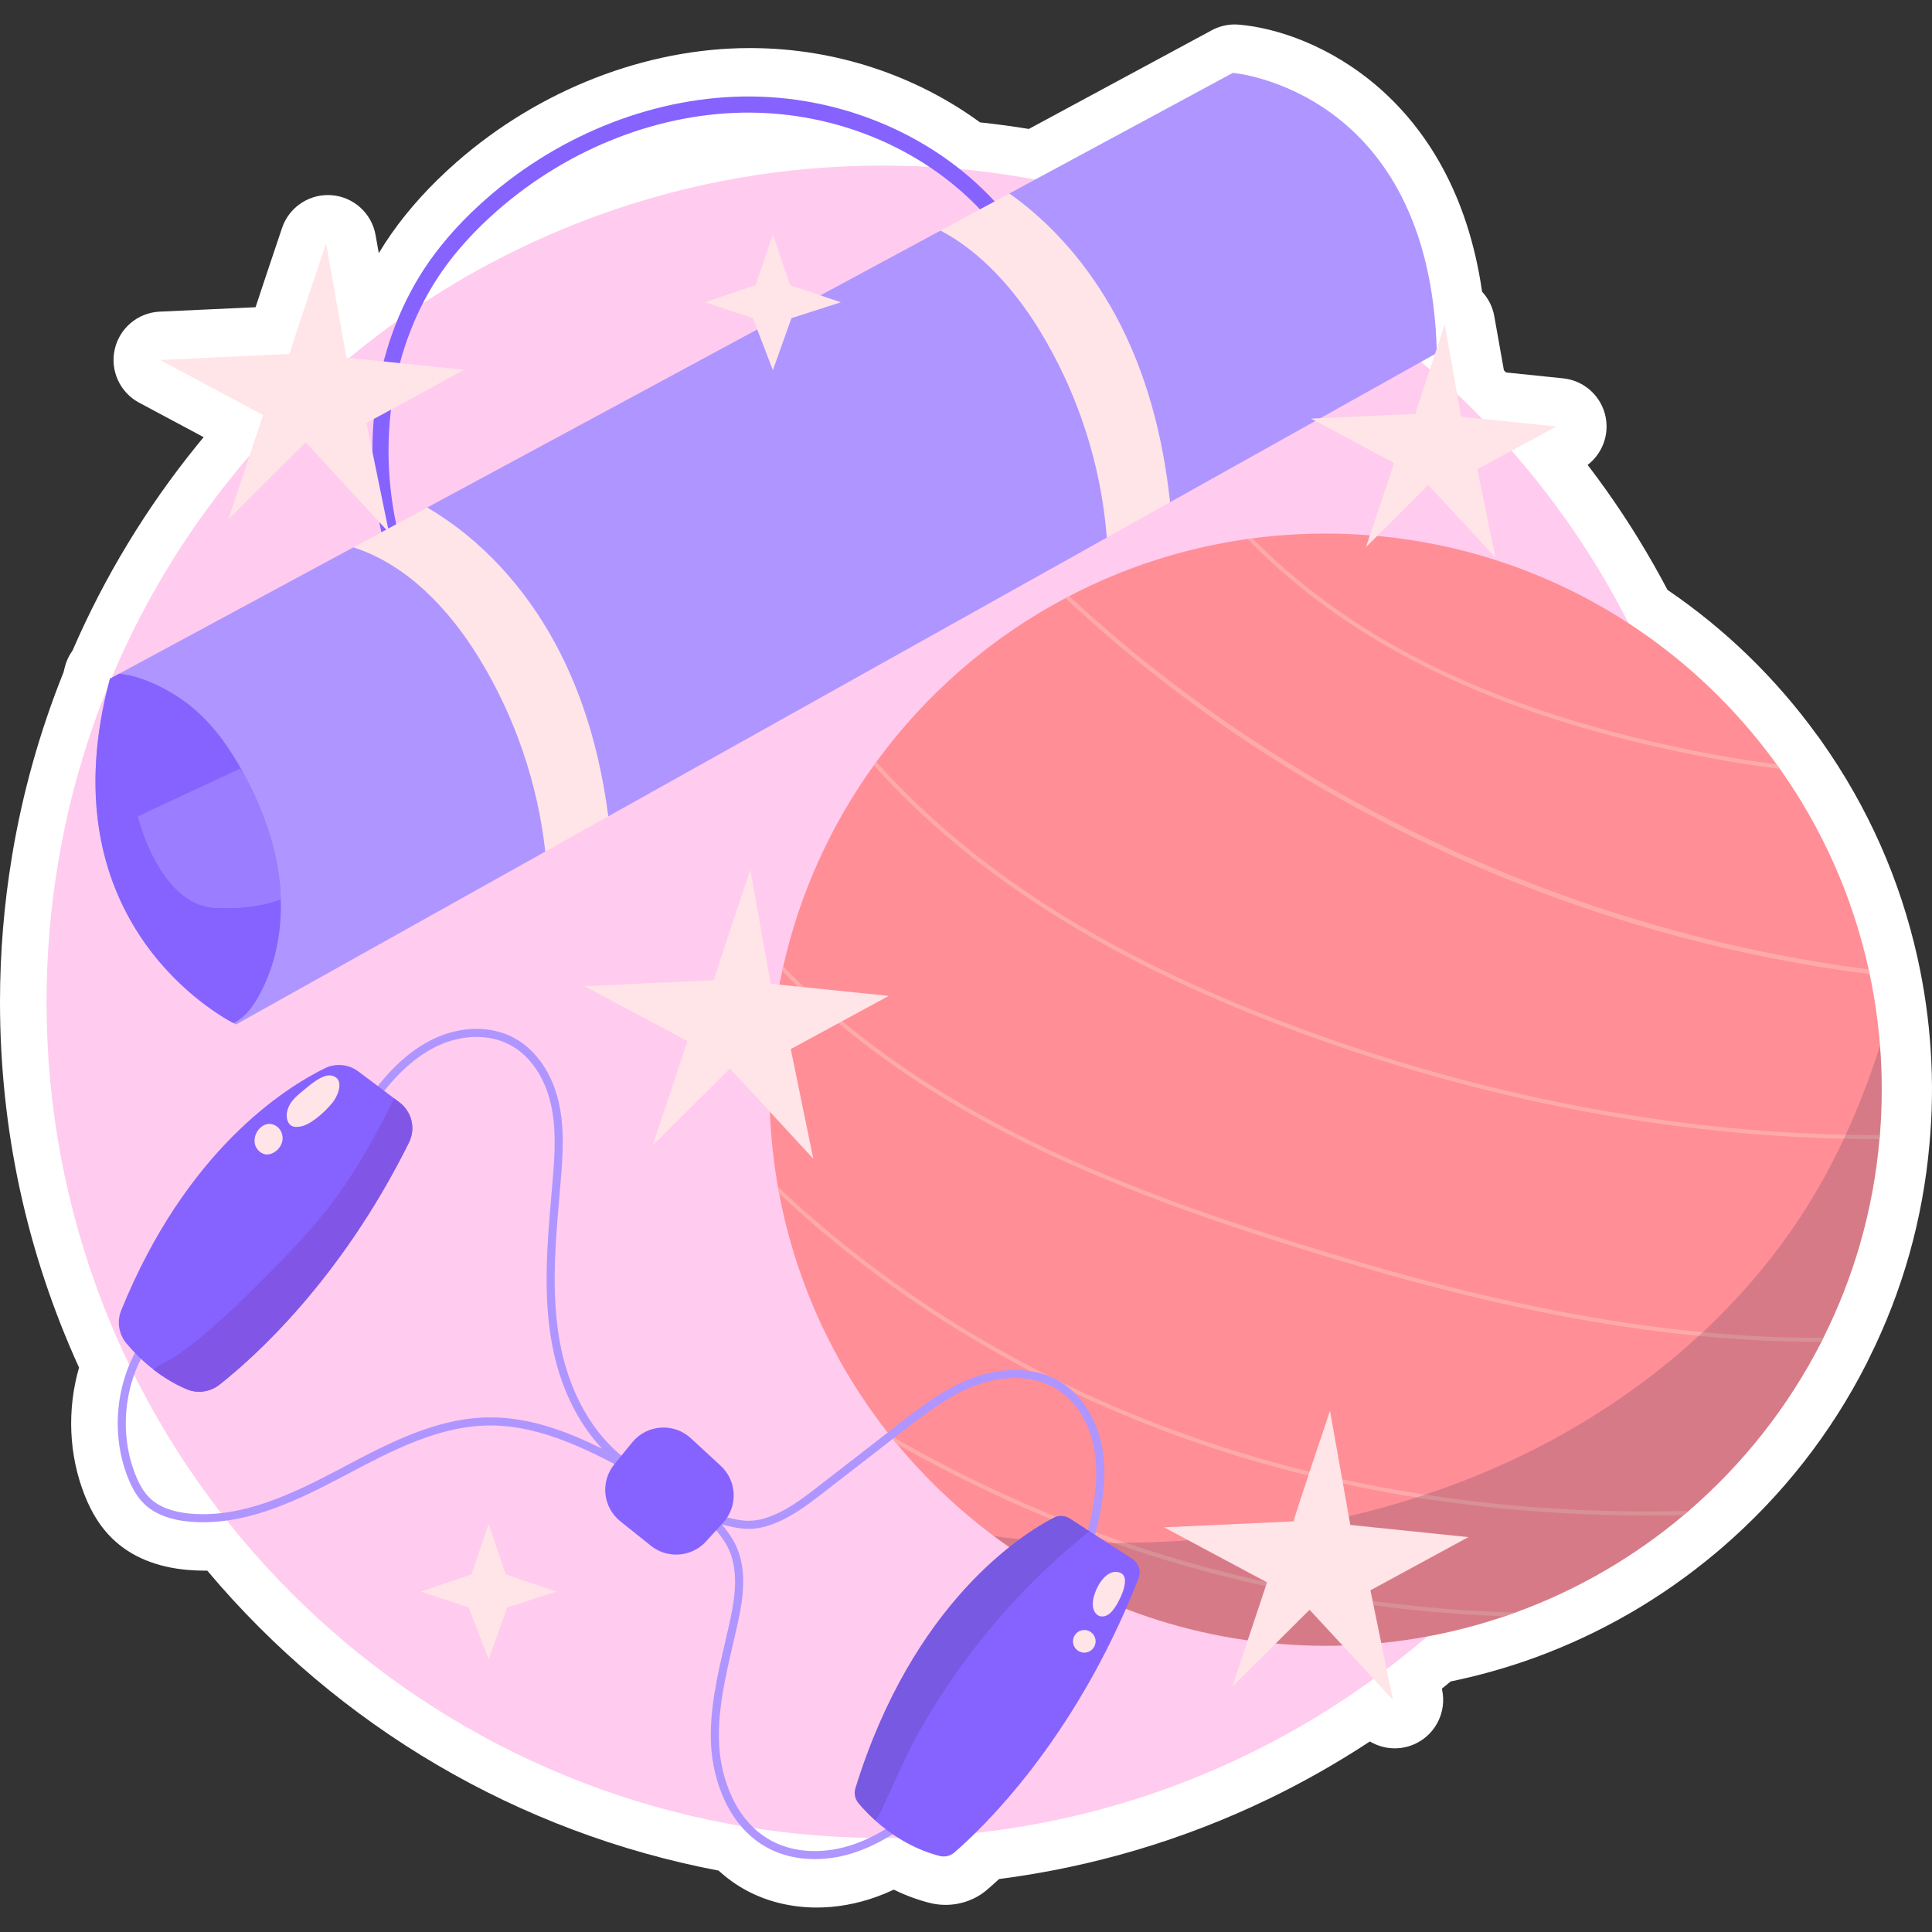 <?xml version="1.0" encoding="UTF-8"?>
<!-- Generator: Adobe Illustrator 25.2.3, SVG Export Plug-In . SVG Version: 6.00 Build 0)  -->
<svg xmlns="http://www.w3.org/2000/svg" xmlns:xlink="http://www.w3.org/1999/xlink" version="1.1" id="Capa_1" x="0px" y="0px" viewBox="0 0 512.005 512.005" style="enable-background:new 0 0 512.005 512.005;" xml:space="preserve" width="512" height="512">
<rect x="0" y="0" width="512.005" height="512.005" fill="#333333" stroke="none"/>
<g>
	<g>
		<path style="fill:#FFFFFF;" d="M216.408,505.521c-6.696,0-13.152-1.578-18.669-4.568c-2.617-1.417-5.057-3.165-7.291-5.217    c-52.973-10.059-100.721-38.087-135.518-79.495c-0.198,0.002-0.395,0.004-0.592,0.004c-1.501,0-3.01-0.063-4.487-0.188    c-8.321-0.695-15.063-3.474-20.029-8.259c-3.071-2.96-5.489-6.741-7.393-11.56c-4.208-10.65-4.691-22.688-1.482-33.817    C7.044,331.893,0,299.311,0,265.49c0-12.952,1.073-25.944,3.189-38.623c0.013-0.094,0.027-0.184,0.043-0.275    c2.75-16.516,7.327-32.809,13.61-48.45c0.119-0.507,0.241-1.015,0.381-1.537c0.406-1.516,1.086-2.939,2-4.201    c8.477-19.581,19.597-37.911,33.072-54.513c0.553-0.683,1.111-1.361,1.672-2.038l-17.098-9.138    c-5.092-2.722-7.737-8.512-6.464-14.142c1.274-5.633,6.153-9.719,11.92-9.984l25.4-1.171c1.493-4.536,3.709-11.174,7.018-20.994    c1.767-5.248,6.683-8.733,12.15-8.733c0.318,0,0.638,0.013,0.959,0.035c5.843,0.437,10.648,4.775,11.675,10.545l0.857,4.815    c1.081-1.802,2.219-3.551,3.409-5.245c4.613-6.564,10.383-12.902,17.152-18.838c21.93-19.233,50.27-30.265,77.752-30.265    l1.065,0.006c21.674,0.193,42.812,7.156,59.952,19.684c4.478,0.476,8.813,1.063,12.94,1.747l48.478-26.155    c1.877-1.013,3.97-1.539,6.091-1.539c0.358,0,0.717,0.015,1.076,0.045c20.066,1.69,56.994,18.887,64.471,70.775    c1.637,1.76,2.787,3.988,3.232,6.483l2.551,14.337c0.199,0.194,0.398,0.39,0.596,0.587l15.101,1.555    c5.594,0.578,10.16,4.731,11.263,10.245c0.969,4.85-0.938,9.756-4.772,12.693c1.728,2.257,3.403,4.528,5.022,6.812    c5.882,8.286,11.307,17.126,16.149,26.316c15.375,10.474,28.687,23.397,39.608,38.462c0.426,0.541,0.82,1.094,1.205,1.653    c12.313,17.429,20.881,36.776,25.466,57.507c3.567,16.104,4.686,32.884,3.127,49.419c-1.762,19.815-7.141,38.851-15.988,56.59    c-0.183,0.405-0.38,0.81-0.578,1.201c-0.014,0.027-0.104,0.209-0.119,0.236c-9.449,18.554-22.28,34.915-38.138,48.634    c-0.531,0.474-1.061,0.927-1.614,1.376c-14.471,12.167-30.766,21.585-48.435,27.996c-0.113,0.04-0.227,0.079-0.34,0.117    c-0.887,0.326-1.777,0.635-2.685,0.946c-0.147,0.05-0.296,0.098-0.445,0.142c-5.961,2.006-12.179,3.685-18.531,4.998    c-0.773,0.645-1.55,1.286-2.331,1.921l0.081,0.397c1.157,5.641-1.585,11.359-6.707,13.99c-1.858,0.954-3.864,1.415-5.854,1.415    c-2.308,0-4.593-0.622-6.596-1.822c-8.682,5.712-17.723,10.837-26.983,15.299c-22.495,10.842-46.458,17.954-71.285,21.161    c-1.261,1.165-2.304,2.082-3.076,2.741c-2.954,2.606-6.951,4.107-11.113,4.107c-1.482,0-2.963-0.192-4.402-0.568    c-3.163-0.825-6.28-1.986-9.314-3.468c-1.539,0.724-3.065,1.357-4.598,1.908C227.034,504.57,221.7,505.521,216.408,505.521z"/>
	</g>
	<g>
		<g>
			<path style="fill:#FFCBEE;" d="M455.558,265.49c0,87.972-51.266,163.973-125.555,199.76     c-29.053,14.003-61.656,21.849-96.054,21.849c-10.561,0-20.951-0.748-31.105-2.181C95.182,469.804,12.34,377.32,12.34,265.49     c0-12.528,1.048-24.82,3.057-36.771c0-0.021,0-0.021,0-0.021c6.414-38.524,22.789-73.67,46.37-102.724     c23.131-28.519,53.254-51.201,87.737-65.397c3.292-1.389,6.649-2.672,10.027-3.869c23.26-8.316,48.315-12.827,74.418-12.827     c12.635,0,25.055,1.048,37.134,3.121c2.117,0.342,4.212,0.727,6.307,1.154c56.503,11.224,105.289,43.954,137.421,89.276     c22.447,31.619,36.792,69.394,40.042,110.291C455.323,253.582,455.558,259.504,455.558,265.49z"/>
		</g>
		<g>
			<g>
				<g>
					<path style="fill:#FF8E97;" d="M498.685,288.77c0,4.04-0.171,8.059-0.492,12.036c-0.021,0.342-0.043,0.705-0.107,1.069       c-1.625,18.77-6.798,36.557-14.858,52.634c-0.15,0.363-0.342,0.727-0.513,1.069c-8.744,17.167-20.758,32.367-35.189,44.831       c-0.427,0.385-0.855,0.748-1.304,1.112c-13.126,11.053-28.198,19.861-44.638,25.825h-0.021       c-0.919,0.342-1.839,0.663-2.779,0.984h-0.022c-14.901,5.066-30.849,7.824-47.46,7.824c-32.966,0-63.409-10.817-87.951-29.096       c-9.492-7.098-18.107-15.286-25.654-24.393l-0.022-0.022c-0.641-0.77-1.283-1.561-1.903-2.33       c-14.516-18.321-24.799-40.17-29.288-64.05c-0.107-0.577-0.214-1.154-0.321-1.732c-1.475-8.38-2.245-16.974-2.245-25.761       c0-10.796,1.154-21.314,3.378-31.426c0.064-0.427,0.171-0.834,0.278-1.24c4.404-19.519,12.699-37.562,24.008-53.296       c0.214-0.299,0.427-0.577,0.641-0.876c13.148-18.001,30.293-32.923,50.133-43.42c0.342-0.192,0.663-0.385,1.005-0.535       c14.516-7.568,30.421-12.763,47.268-15.136c0.428-0.064,0.855-0.107,1.283-0.171c6.349-0.834,12.806-1.261,19.39-1.261       c49.213,0,92.783,24.115,119.527,61.164c0.321,0.385,0.599,0.791,0.876,1.197c11.117,15.713,19.24,33.692,23.516,53.147       c0.107,0.406,0.193,0.812,0.257,1.219c1.326,6.2,2.245,12.549,2.758,19.027C498.536,280.989,498.685,284.858,498.685,288.77z"/>
				</g>
				<g>
					<g>
						<g>
							<path style="fill:#FFAAAA;" d="M471.706,203.77c-8.658-1.069-17.765-2.63-27.429-4.682         c-31.084-6.627-56.717-16.034-78.352-28.775c-13.404-7.91-25.291-17.167-35.296-27.471c0.428-0.064,0.855-0.107,1.283-0.171         c9.877,10.005,21.464,19.005,34.548,26.723c21.528,12.677,47.054,22.041,78.031,28.647         c9.257,1.967,18.001,3.463,26.338,4.532C471.15,202.957,471.428,203.363,471.706,203.77z"/>
						</g>
					</g>
					<g>
						<g>
							<path style="fill:#FFAAAA;" d="M495.479,258.135c-34.163-4.319-68.09-13.383-100.393-26.937         c-41.902-17.573-80.34-42.415-112.728-72.687c0.342-0.192,0.663-0.385,1.005-0.535c57.7,53.681,133.508,88.849,211.86,98.939         C495.329,257.323,495.415,257.729,495.479,258.135z"/>
						</g>
					</g>
					<g>
						<g>
							<path style="fill:#FFAAAA;" d="M498.194,300.807c-0.021,0.342-0.043,0.705-0.107,1.069h-0.406         c-3.014,0-6.007-0.043-9.022-0.107c-47.396-1.048-96.096-10.454-143.599-27.899c-32.645-11.972-59.304-25.782-81.516-42.18         c-11.908-8.808-22.64-18.514-31.961-28.882c0.214-0.299,0.427-0.577,0.641-0.876c9.321,10.39,20.053,20.096,31.961,28.903         c22.127,16.333,48.7,30.08,81.238,42.03c47.546,17.466,96.31,26.83,143.727,27.856         C492.165,300.785,495.179,300.807,498.194,300.807z"/>
						</g>
					</g>
					<g>
						<g>
							<path style="fill:#FFAAAA;" d="M483.229,354.509c-0.15,0.363-0.342,0.727-0.513,1.069h-1.668         c-10.347,0-20.651-0.556-30.849-1.561c-38.267-3.677-74.867-13.532-106.229-23.345         c-29.652-9.278-64.135-21.336-95.134-40.427c-15.82-9.727-29.78-20.801-41.538-32.902c0.064-0.427,0.171-0.834,0.278-1.24         c11.801,12.229,25.868,23.431,41.816,33.243c30.892,19.005,65.311,31.042,94.899,40.298         c31.555,9.855,68.454,19.797,106.978,23.409C461.829,354.06,472.497,354.595,483.229,354.509z"/>
						</g>
					</g>
					<g>
						<g>
							<path style="fill:#FFAAAA;" d="M447.527,400.409c-0.427,0.385-0.855,0.748-1.304,1.112c-3.228,0.064-6.456,0.107-9.663,0.107         c-20.823,0-41.26-1.603-61.142-4.789c-19.86-3.185-39.165-7.953-57.679-14.302c-42.415-14.537-80.404-37.327-111.254-66.273         c-0.107-0.577-0.214-1.154-0.321-1.732c30.935,29.289,69.181,52.356,111.938,67c19.091,6.542,39.016,11.416,59.56,14.559         C400.323,399.618,423.711,401.05,447.527,400.409z"/>
						</g>
					</g>
					<g>
						<g>
							<path style="fill:#FFAAAA;" d="M401.563,427.345c-0.919,0.342-1.839,0.663-2.779,0.984h-0.022         c-32.645-1.112-65.119-6.777-96.267-16.932c-2.458-0.791-4.896-1.625-7.333-2.48c-19.925-7.012-39.165-15.82-57.465-26.253         l-0.022-0.022c-0.641-0.77-1.283-1.561-1.903-2.33c19.839,11.544,40.812,21.122,62.596,28.562         c1.497,0.513,2.972,1.005,4.468,1.497C334.755,420.761,368.084,426.469,401.563,427.345z"/>
						</g>
					</g>
				</g>
			</g>
			<g style="opacity:0.19;">
				<path style="fill:#2C2441;" d="M498.685,288.77c0,4.04-0.171,8.059-0.492,12.036c-0.021,0.342-0.043,0.705-0.107,1.069      c-1.625,18.77-6.798,36.557-14.858,52.634c-0.15,0.363-0.342,0.727-0.513,1.069c-8.744,17.167-20.758,32.367-35.189,44.831      c-0.427,0.385-0.855,0.748-1.304,1.112c-13.126,11.053-28.198,19.861-44.638,25.825h-0.021      c-0.919,0.342-1.839,0.663-2.779,0.984h-0.022c-14.901,5.066-30.849,7.824-47.46,7.824c-32.966,0-63.409-10.817-87.951-29.096      c6.798,1.005,13.682,1.475,20.545,1.689c3.741,0.128,7.504,0.171,11.266,0.171c1.069,0,2.138-0.021,3.207-0.043      c26.124-0.342,52.27-4.062,77.048-12.036c0.77-0.235,1.518-0.492,2.245-0.748c6.478-2.138,12.827-4.575,19.07-7.333      c19.518-8.594,37.797-20.309,53.467-34.74c0.363-0.299,0.706-0.641,1.069-0.962c12.186-11.416,22.768-24.457,31.041-38.994      c2.288-4.019,4.404-8.124,6.35-12.293c0.171-0.342,0.321-0.706,0.492-1.048c3.506-7.654,6.499-15.521,9.086-23.559      C498.536,280.989,498.685,284.858,498.685,288.77z"/>
			</g>
		</g>
		<g>
			<g>
				<path style="fill:#8662FF;" d="M101.833,144.202c-6.838-26.554-2.365-54.587,11.968-74.986      c4.025-5.728,9.109-11.303,15.113-16.568c19.874-17.429,45.436-27.288,70.229-27.079c26.576,0.239,51.916,12.07,67.787,31.647      l-3.322,2.692c-15.076-18.597-39.189-29.837-64.504-30.063c-23.803-0.213-48.277,9.27-67.372,26.017      c-5.748,5.041-10.605,10.362-14.433,15.812c-13.622,19.388-17.856,46.102-11.326,71.46L101.833,144.202z"/>
			</g>
			<g>
				<g>
					<path style="fill:#AF95FF;" d="M380.779,93.558l-70.699,39.529l-8.59-0.223l-8.171,9.608l-132.119,73.863l-8.945,0.93       l-7.752,8.412l-81.944,45.814c0,0-0.257-0.128-0.705-0.363c-6.114-3.249-49.491-28.711-32.73-91.2l0.128-0.128l2.33-1.261       l62.062-33.479l13.346-3.65l6.237-6.911l136.031-73.392l12.153-2.506l6.083-7.329l59.24-31.961       C326.734,19.31,379.133,23.693,380.779,93.558z"/>
				</g>
				<g>
					<path style="fill:#8662FF;" d="M68.547,264.008c-1.539,2.758-3.485,5.452-6.285,6.927c-0.128,0.064-0.278,0.128-0.406,0.192       c-6.114-3.249-49.491-28.711-32.73-91.2l0.128-0.128l2.33-1.261c6.926,0.62,14.901,5.238,19.198,8.787       c5.666,4.66,10.005,10.753,13.533,17.21c0.299,0.534,0.599,1.069,0.877,1.603c4.682,8.915,8.102,18.6,9.021,28.647       c0.107,1.176,0.171,2.352,0.193,3.528C74.703,247.205,72.886,256.226,68.547,264.008z"/>
				</g>
				<g>
					<path style="fill:#FFE4E8;" d="M161.201,216.334l-16.697,9.342c-2.01-18.108-8.038-35.766-17.552-51.287       c-7.888-12.891-19.134-24.82-33.307-29.331l19.582-10.561c14.388,8.402,25.997,21.357,33.949,36.066       C154.83,184.716,159.127,200.386,161.201,216.334z"/>
				</g>
				<g>
					<path style="fill:#FFE4E8;" d="M310.08,133.087l-16.761,9.385c-1.518-19.412-7.718-38.46-17.894-55.05       c-6.542-10.625-15.328-20.609-26.167-26.317l18.236-9.834c11.715,8.273,21.293,19.647,28.155,32.324       C303.881,98.817,308.242,115.856,310.08,133.087z"/>
				</g>
				<g>
					<g>
						<path style="fill:#AF95FF;" d="M74.404,238.311c-3.528,1.347-9.385,2.758-17.659,2.245c-14.559-0.898-20.203-24.2-20.203-24.2        l26.916-12.549l0.855,0.727c0.299,0.534,0.599,1.069,0.877,1.603c4.682,8.915,8.102,18.6,9.021,28.647        C74.319,235.96,74.383,237.136,74.404,238.311z"/>
					</g>
					<g style="opacity:0.48;">
						<path style="fill:#8662FF;" d="M74.404,238.311c-3.528,1.347-9.385,2.758-17.659,2.245c-14.559-0.898-20.203-24.2-20.203-24.2        l26.916-12.549l0.855,0.727c0.299,0.534,0.599,1.069,0.877,1.603c4.682,8.915,8.102,18.6,9.021,28.647        C74.319,235.96,74.383,237.136,74.404,238.311z"/>
					</g>
				</g>
			</g>
		</g>
		<g>
			<g>
				<g>
					<path style="fill:#AF95FF;" d="M53.85,403.419c-1.134,0-2.27-0.046-3.412-0.142c-5.313-0.445-9.419-2.032-12.206-4.717       c-1.744-1.68-3.13-3.916-4.361-7.036c-4.407-11.154-3.303-24.468,2.88-34.744l1.831,1.101       c-5.847,9.719-6.89,22.31-2.724,32.857c1.116,2.826,2.341,4.821,3.858,6.283c2.423,2.334,6.089,3.722,10.9,4.126       c13.565,1.129,26.808-5.173,39.214-11.729l0.886-0.469c12.304-6.507,25.027-13.237,38.995-13.318       c10.722-0.083,20.656,3.762,29.872,8.295c-6.694-7.087-11.426-16.992-13.431-28.488c-2.249-12.897-1.105-26.173,0.001-39.012       l0.29-3.386c0.618-7.329,1.011-13.917-0.427-20.326c-1.626-7.25-5.594-13.017-10.888-15.824       c-5.55-2.939-12.829-2.777-19.468,0.434c-5.356,2.59-10.358,7.057-15.289,13.656l-1.713-1.28       c5.142-6.88,10.398-11.557,16.071-14.3c7.253-3.509,15.253-3.656,21.401-0.399c5.846,3.1,10.209,9.385,11.972,17.245       c1.505,6.706,1.104,13.466,0.471,20.974l-0.29,3.39c-1.094,12.703-2.227,25.839-0.026,38.462       c2.682,15.381,10.384,27.762,21.132,33.969l-1.04,1.867c-11.477-6.161-24.477-13.139-38.382-13.139c-0.082,0-0.162,0-0.242,0       c-13.446,0.079-25.933,6.684-38.008,13.071l-0.887,0.469C79.168,397.472,66.758,403.418,53.85,403.419z"/>
				</g>
				<g>
					<path style="fill:#8662FF;" d="M108.375,302.789c-18.193,36.643-41.261,57.123-50.239,64.178       c-2.458,1.924-5.772,2.416-8.637,1.197c-3.399-1.432-6.328-3.292-8.829-5.216c-1.539-1.197-2.907-2.437-4.105-3.613       c-1.176-1.155-2.202-2.288-3.057-3.314c-2.052-2.459-2.587-5.836-1.368-8.808c17.167-42.265,43.206-58.833,53.959-64.114       c2.886-1.411,6.307-1.069,8.872,0.855l6.007,4.511l3.485,2.629l1.39,1.048C109.144,294.622,110.213,299.09,108.375,302.789z"/>
				</g>
				<g>
					<path style="fill:#AF95FF;" d="M215.92,492.695c-4.541,0-8.85-1.011-12.557-3.021c-10.309-5.585-14.471-17.815-14.927-27.398       c-0.437-9.15,1.671-18.21,3.711-26.972c0.34-1.463,0.68-2.924,1.008-4.384c1.318-5.862,2.472-12.069,0.891-17.846l0,0       c-1.096-3.998-3.601-6.841-6.255-9.849l-0.4-0.456c-0.307-0.349-0.354-0.857-0.115-1.255c0.239-0.4,0.712-0.597,1.161-0.491       c0.996,0.233,1.948,0.491,2.876,0.741c3.774,1.019,7.038,1.898,11.253,0.637c5.457-1.634,10.083-5.221,14.558-8.691       l20.901-16.209c6.077-4.71,12.36-9.582,19.784-12.36c8.335-3.116,17.016-2.722,23.225,1.06       c5.867,3.574,10.072,10.505,11.247,18.542c1.138,7.776-0.46,15.656-1.98,21.652c-6.845,27.031-21.979,52.247-42.613,71.002       c-5.034,4.575-11.885,10.211-20.252,13.22C223.579,492.005,219.671,492.695,215.92,492.695z M191.264,403.965       c2.08,2.482,3.893,5.076,4.844,8.545l0,0c1.711,6.251,0.51,12.754-0.868,18.88c-0.329,1.465-0.67,2.931-1.012,4.399       c-2.006,8.621-4.079,17.534-3.658,26.386c0.429,9.001,4.283,20.459,13.81,25.622c6.236,3.378,14.376,3.675,22.333,0.81       c8.012-2.88,14.649-8.348,19.537-12.789c20.328-18.475,35.236-43.316,41.979-69.946c1.471-5.804,3.02-13.415,1.938-20.816       c-1.086-7.416-4.914-13.781-10.245-17.026c-5.653-3.445-13.639-3.775-21.362-0.884c-7.12,2.663-13.273,7.433-19.224,12.047       L218.434,395.4c-4.413,3.422-9.416,7.301-15.254,9.05C198.587,405.821,194.999,404.968,191.264,403.965z"/>
				</g>
				<g>
					<path style="fill:#8662FF;" d="M162.8,388.069l4.747-5.821c3.893-4.775,11.007-5.278,15.534-1.099l7.917,7.308       c4.32,3.988,4.609,10.716,0.646,15.06l-4.555,4.992c-3.796,4.161-10.17,4.661-14.569,1.145l-8.108-6.479       C159.767,399.464,159.043,392.677,162.8,388.069z"/>
				</g>
				<g>
					<g>
						<path style="fill:#8662FF;" d="M301.743,418.254c-16.975,43.42-42.201,67-48.871,72.708c-1.069,0.941-2.544,1.24-3.934,0.877        c-7.376-1.924-13.126-5.922-17.017-9.407c-1.946-1.753-3.421-3.378-4.404-4.553c-0.941-1.112-1.24-2.63-0.812-3.998        c15.264-49.32,44.296-67.385,52.57-71.682c1.347-0.684,2.971-0.599,4.254,0.235l5.195,3.356l11.352,7.333        C301.764,414.213,302.469,416.372,301.743,418.254z"/>
					</g>
					<g>
						<g style="opacity:0.16;">
							<path style="fill:#2C2441;" d="M288.723,405.79c-6.05,4.81-11.78,10.026-17.167,15.585         c-10.924,11.309-20.395,24.029-28.092,37.754c-3.848,6.841-6.734,14.024-10.112,21.079c-0.449,0.919-0.919,1.667-1.432,2.223         c-1.946-1.753-3.421-3.378-4.404-4.553c-0.941-1.112-1.24-2.63-0.812-3.998c15.264-49.32,44.296-67.385,52.57-71.682         c1.347-0.684,2.971-0.599,4.254,0.235L288.723,405.79z"/>
						</g>
						<g>
							<g>
								<path style="fill:#FFE4E8;" d="M289.62,425.624c0.119,1.081,0.658,2.214,1.668,2.615c0.856,0.34,1.86,0.067,2.604-0.476          c0.744-0.543,1.279-1.32,1.784-2.09c1.306-1.992,4.866-9.128-0.104-9.094C292.082,416.604,289.301,422.716,289.62,425.624z"/>
							</g>
							<g>
								<path style="fill:#FFE4E8;" d="M290.352,434.971c0,1.658-1.344,3.002-3.002,3.002c-1.658,0-3.002-1.344-3.002-3.002          c0-1.658,1.344-3.002,3.002-3.002C289.008,431.969,290.352,433.313,290.352,434.971z"/>
							</g>
						</g>
					</g>
				</g>
			</g>
			<g>
				<path style="fill:#8156E7;" d="M108.375,302.789c-18.193,36.643-41.261,57.123-50.239,64.178      c-2.458,1.924-5.772,2.416-8.637,1.197c-3.399-1.432-6.328-3.292-8.829-5.216c1.604-1.368,4.105-2.352,5.559-3.335      c3.72-2.501,7.247-5.323,10.604-8.295c3.912-3.421,7.611-7.055,11.288-10.711c7.589-7.547,15.115-15.2,21.378-23.858      c5.836-8.017,10.518-16.782,14.965-25.654l1.39,1.048C109.144,294.622,110.213,299.09,108.375,302.789z"/>
			</g>
			<g>
				<g>
					<path style="fill:#FFE4E8;" d="M80.023,289.284c-1.128,0.904-2.226,1.88-3.011,3.094c-0.784,1.214-1.23,2.704-0.947,4.122       c0.147,0.739,0.525,1.474,1.18,1.846c0.426,0.242,0.93,0.31,1.419,0.303c1.779-0.026,3.413-0.965,4.841-2.025       c1.706-1.265,3.254-2.742,4.597-4.387c1.473-1.803,3.394-6.375-0.214-7.188C85.393,284.487,81.751,287.899,80.023,289.284z"/>
				</g>
				<g>
					<path style="fill:#FFE4E8;" d="M67.508,302.991c0.284,1.64,1.806,3.07,3.466,2.956c0.489-0.034,0.965-0.19,1.403-0.412       c1.263-0.638,2.238-1.865,2.47-3.261c0.232-1.396-0.33-2.921-1.475-3.752C70.349,296.328,66.965,299.86,67.508,302.991z"/>
				</g>
			</g>
		</g>
		<g>
			<g>
				<path style="fill:#FFE4E8;" d="M189.201,259.753c0.132-1.043,9.651-29.302,9.651-29.302l5.385,30.255l31.283,3.225      l-25.953,14.092l5.961,29.056l-22.091-23.894l-20.5,20.401l9.231-27.66l-27.298-14.591L189.201,259.753z"/>
			</g>
			<g>
				<path style="fill:#FFE4E8;" d="M76.759,93.82c0.132-1.043,9.651-29.302,9.651-29.302l5.385,30.255l31.283,3.225l-25.953,14.092      l5.961,29.056l-22.091-23.894l-20.5,20.401l9.231-27.66L42.429,95.403L76.759,93.82z"/>
			</g>
			<g>
				<path style="fill:#FFE4E8;" d="M375.105,109.656c0.107-0.841,7.78-23.622,7.78-23.622l4.341,24.39l25.219,2.6l-20.923,11.36      l4.806,23.424l-17.809-19.262l-16.526,16.447l7.442-22.298l-22.007-11.762L375.105,109.656z"/>
			</g>
			<g>
				<path style="fill:#FFE4E8;" d="M342.817,403.179c0.132-1.043,9.651-29.302,9.651-29.302l5.385,30.255l31.283,3.225      l-25.953,14.092l5.961,29.056l-22.091-23.894l-20.5,20.401l9.231-27.66l-27.298-14.591L342.817,403.179z"/>
			</g>
			<g>
				<polygon style="fill:#FFE4E8;" points="134.062,417.231 147.507,421.798 134.422,426.005 129.495,439.811 124.207,426.005       111.482,421.798 124.928,417.231 129.495,403.786     "/>
			</g>
			<g>
				<polygon style="fill:#FFE4E8;" points="209.387,75.54 222.832,80.107 209.747,84.314 204.82,98.12 199.532,84.314       186.807,80.107 200.253,75.54 204.82,62.095     "/>
			</g>
		</g>
	</g>
</g>















</svg>
